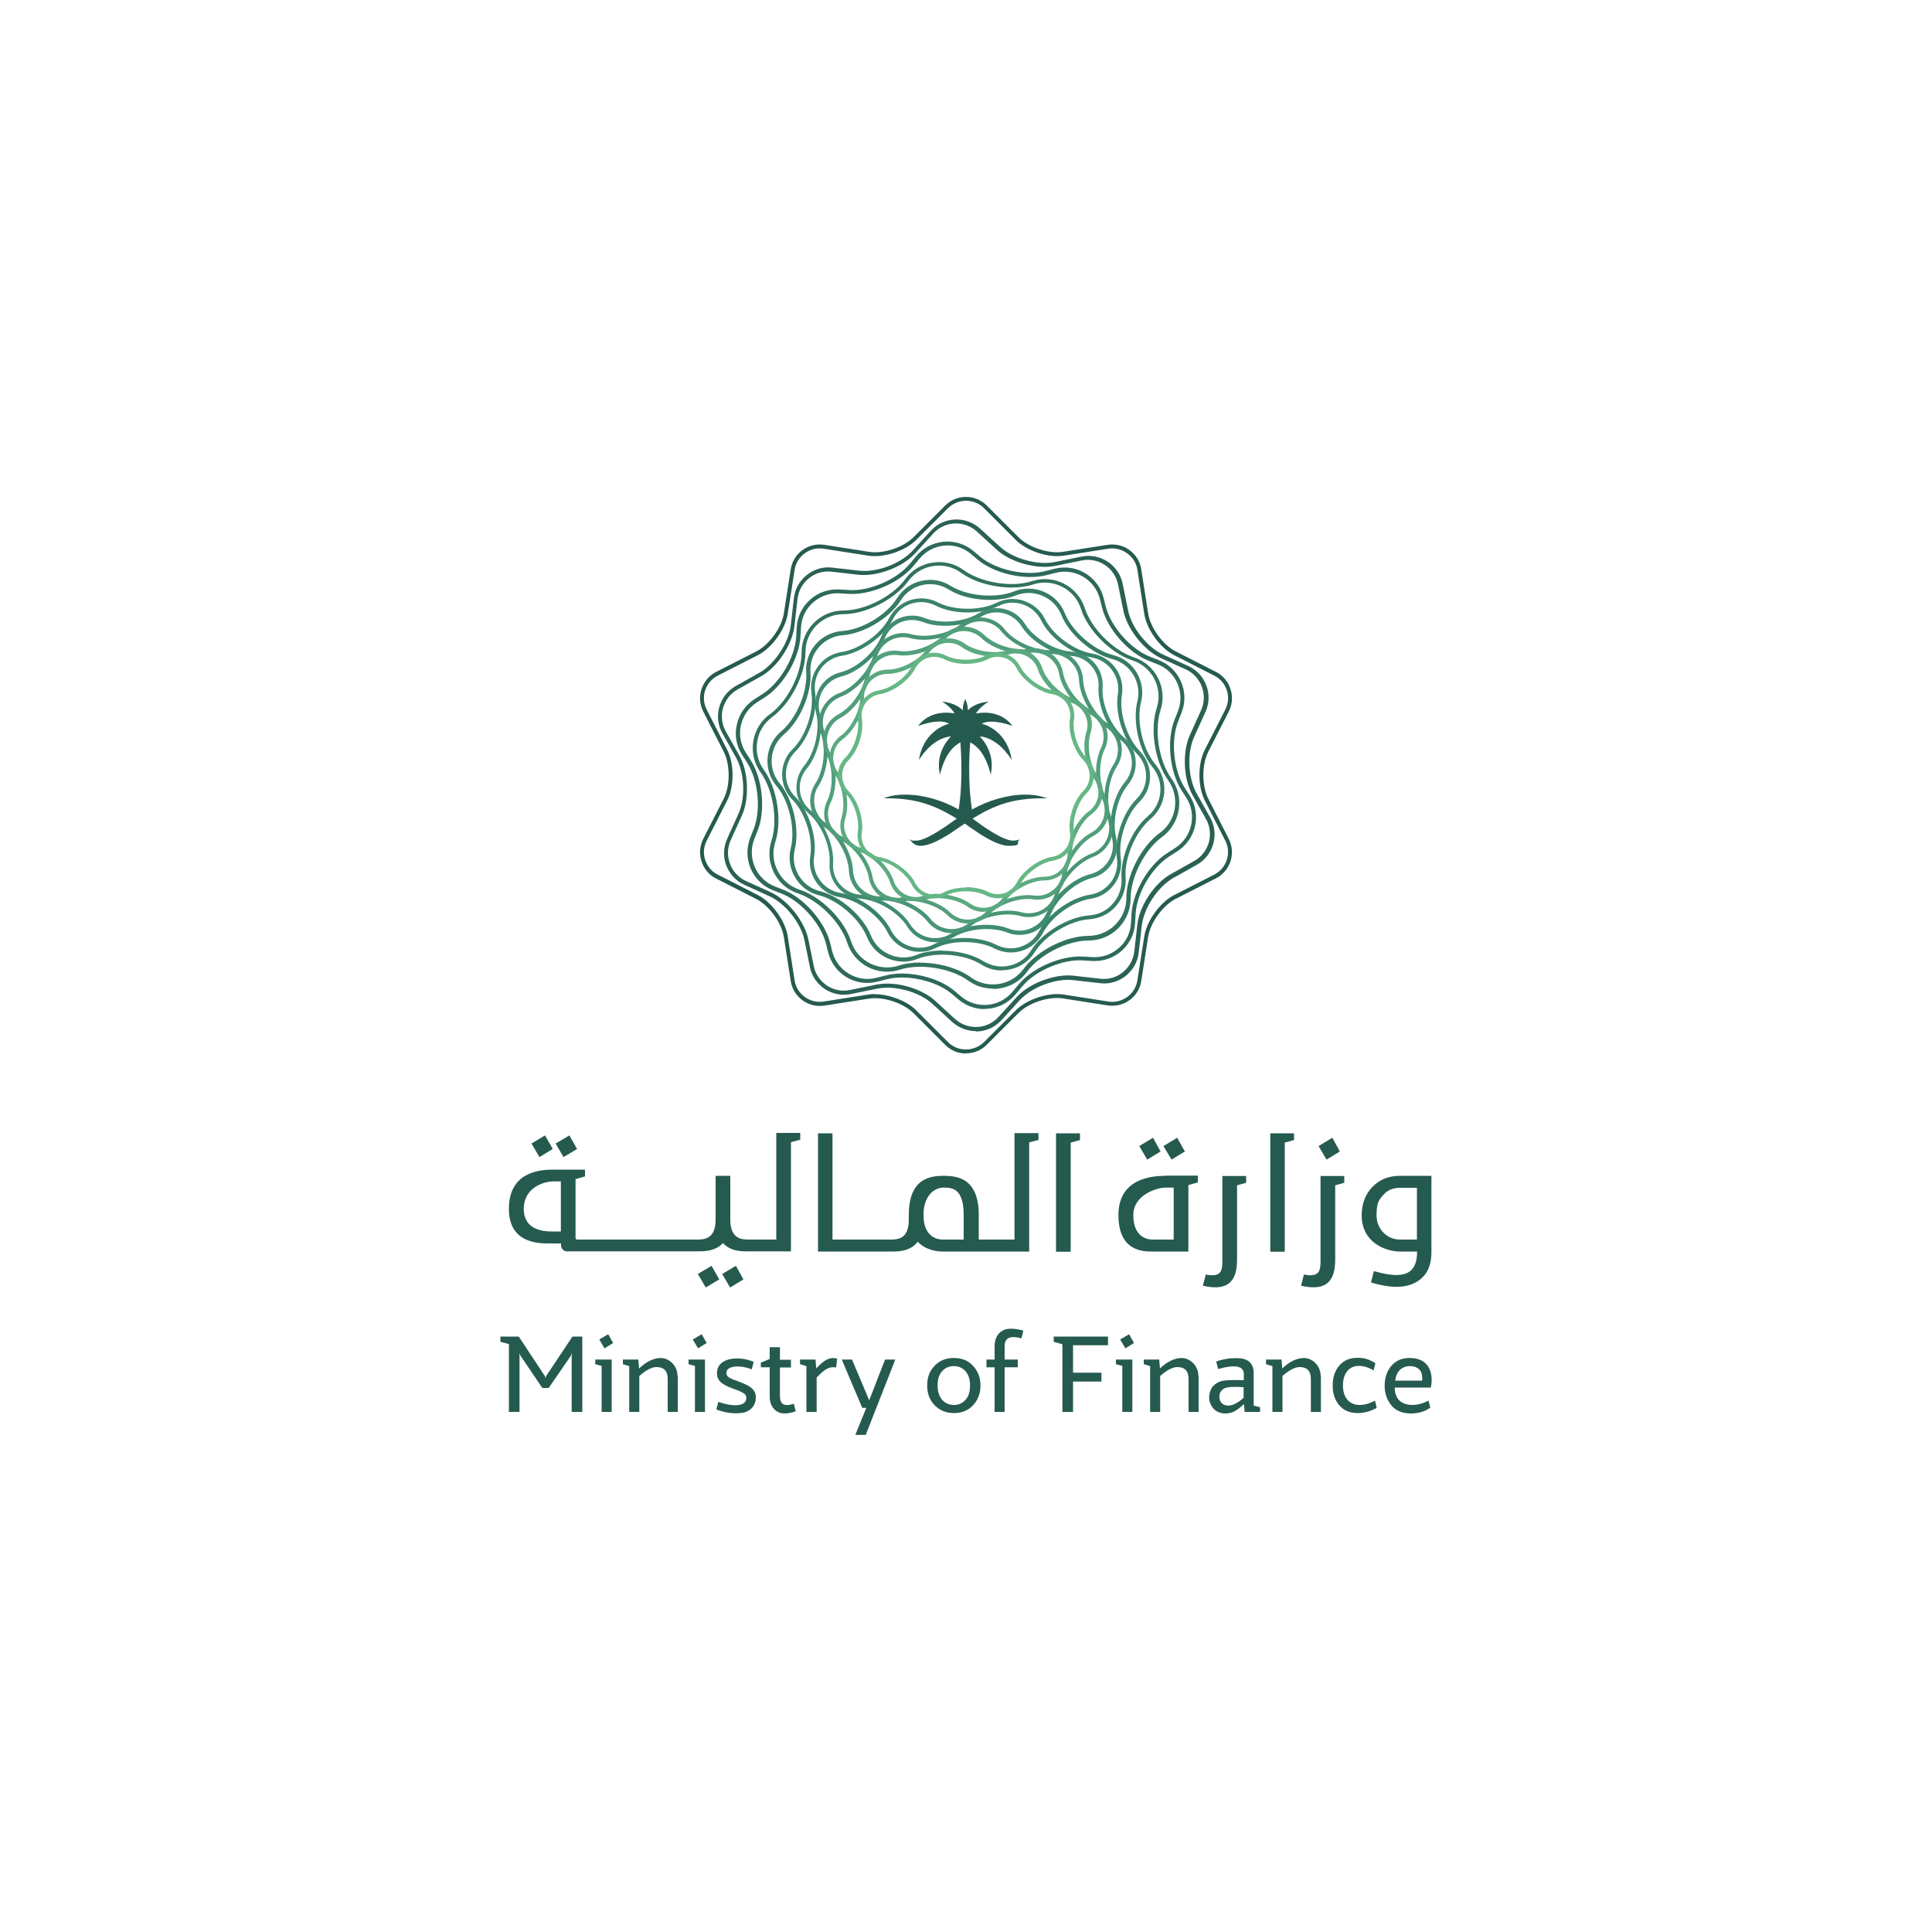 <?xml version="1.0" encoding="UTF-8"?>
<svg id="Layer_2" xmlns="http://www.w3.org/2000/svg" version="1.1" viewBox="0 0 1000 1000">
  <!-- Generator: Adobe Illustrator 29.2.1, SVG Export Plug-In . SVG Version: 2.1.0 Build 116)  -->
  <defs>
    <style>
      .st0 {
        fill: #255a4f;
      }

      .st1 {
        fill: #296154;
      }

      .st2 {
        fill: #66b786;
      }

      .st3 {
        fill: #31715f;
      }

      .st4 {
        fill: #529f7b;
      }

      .st5 {
        fill: #499575;
      }

      .st6 {
        fill: #3a836b;
      }

      .st7 {
        fill: #408c70;
      }

      .st8 {
        fill: #367b65;
      }

      .st9 {
        fill: #5ba980;
      }

      .st10 {
        fill: #2d695b;
      }
    </style>
  </defs>
  <polyline class="st0" points="259 691.8 268.5 691.8 282 712.2 282.4 713.3 282.7 712.2 296.3 691.8 301.4 691.8 301.4 730.8 295.9 730.8 295.9 700.2 295.5 701.7 284 718.4 280.7 718.4 269.4 701.7 268.9 700.4 268.9 730.8 263.4 730.8 263.4 695.7 259 694.5 259 691.8"/>
  <path class="st0" d="M316.6,703.7v27.1h-5.2v-23.8l-3.3-.9v-2.4h8.5M317.4,695.1l-4.5,2.8-2.7-4.6,4.6-2.7,2.6,4.6Z"/>
  <path class="st0" d="M350.8,712.4v18.4h-5.2v-17c0-4-1.7-6-5.3-6.2-2.7-.2-5.7,1.4-9.4,4.6v18.6h-5.2v-23.7l-3.3-1v-2.4h8l.4,4.6c3.8-3.6,7.6-5.4,11.3-5.4s8.6,3.4,8.6,9.5"/>
  <path class="st0" d="M364.9,703.7v27.1h-5.2v-23.8l-3.3-.9v-2.4h8.5M365.8,695.1l-4.5,2.8-2.7-4.6,4.6-2.7,2.6,4.6Z"/>
  <path class="st0" d="M383.9,731.3c-4.2.6-9-.1-13.1-1.8l1-3.9c6.4,2.3,14.4,3,14.5-2,0-1.1-.4-2-2-2.8-.8-.4-1.5-.8-2-1-.6-.2-1.6-.6-3-1.1-5.5-2-8.3-4-8.2-8.1.2-8.4,12.1-8.8,19-5.7l-1,3.9c-5.4-2.3-13.2-2.2-13.1,1.8,0,1.4.8,2.2,2.3,2.9,1.1.6,1.5.7,3.1,1.2.8.3,1.3.5,1.7.7,5.4,2,8.3,4,8.1,8.3-.2,4.4-3.3,7.1-7.4,7.7"/>
  <path class="st0" d="M411.8,730.5c-4.4,1.5-7.8,1.5-10-.2-2.2-1.6-3.4-4-3.4-7.3v-15.3h-4.6v-2.4l4.6-1.9v-6.1h5.3v6.5h5.7v4h-5.7v14.7c0,4.1,1.8,5.8,7.2,4.1l1,4"/>
  <path class="st0" d="M422.6,708.2c3.8-4.1,6.6-6,10.7-5l-.5,4.6c-3.7-.7-6.2,1.1-10.1,5.2v17.8h-5.3v-23.7l-3.3-1v-2.4h8l.4,4.5"/>
  <polyline class="st0" points="458.1 703.7 463.4 703.7 448.1 742.7 442.7 742.7 448.4 728.7 446.3 728.7 435.7 703.7 441 703.7 449.9 724.8 458.1 703.7"/>
  <path class="st0" d="M493.7,731.4c-4.1,0-7.3-1.4-9.9-4-2.6-2.7-3.9-6.1-3.9-10.3s1.3-7.6,3.9-10.2c2.5-2.7,5.8-4,9.9-4s7.4,1.3,9.9,4c2.5,2.7,3.9,6.1,3.9,10.2s-1.3,7.6-3.9,10.3c-2.5,2.7-5.9,4-9.9,4M493.7,727.2c2.5,0,4.5-.9,6.1-2.7,1.6-1.8,2.3-4.3,2.3-7.4s-.8-5.5-2.3-7.3c-1.6-1.8-3.6-2.7-6.1-2.7s-4.6.9-6.1,2.7c-1.6,1.8-2.3,4.2-2.3,7.3s.8,5.6,2.3,7.4c1.6,1.8,3.6,2.7,6.1,2.7Z"/>
  <path class="st0" d="M528.7,692.7c-6.6-1.7-8.7.2-8.7,4.2v6.8h6.8v4h-6.8v23.1h-5.2v-23.1h-4.2v-4h4.2v-6.7c0-3.5,1.1-6.2,3.5-7.9,2.3-1.7,6.1-1.8,11.4-.4l-1,4"/>
  <polyline class="st0" points="573.5 696.3 555.4 696.3 555.4 710.5 570.1 710.5 570.1 715.1 555.4 715.1 555.4 730.8 549.9 730.8 549.9 695.8 545.4 694.5 545.4 691.8 573.5 691.8 573.5 696.3"/>
  <path class="st0" d="M586.1,703.7v27.1h-5.2v-23.8l-3.3-.9v-2.4h8.5M587,695.1l-4.5,2.8-2.7-4.6,4.6-2.7,2.6,4.6Z"/>
  <path class="st0" d="M620.4,712.4v18.4h-5.2v-17c0-4-1.7-6-5.3-6.2-2.7-.2-5.7,1.4-9.4,4.6v18.6h-5.2v-23.7l-3.3-1v-2.4h8l.4,4.6c3.8-3.6,7.6-5.4,11.3-5.4s8.6,3.4,8.6,9.5"/>
  <path class="st0" d="M627.7,728.6c-1.4-1.8-2-3.8-1.8-6,.2-2.1.8-3.8,1.9-5,1.4-1.6,3.2-2.6,5.6-3,2.4-.3,5.9-.4,10.4-.2v-3.1c0-4.3-4.4-5.2-13.3-2.7l-1-3.9c4.4-1.5,8.6-2,12.7-1.6,4.1.4,6.7,3,6.7,7.4v17c0,0,3.3.9,3.3.9v2.4h-8l-.3-4.1c-3.5,3.3-6.3,5.1-10.1,4.9-2.7-.2-4.7-1.1-6.1-3M643.7,723.5v-5.5c-7-.4-10.1-.2-11.6,2-1.7,2-1.4,7,3,7.5,2.4.3,5.3-1.1,8.6-4Z"/>
  <path class="st0" d="M683.7,712.4v18.4h-5.2v-17c0-4-1.7-6-5.3-6.2-2.7-.2-5.7,1.4-9.4,4.6v18.6h-5.2v-23.7l-3.3-1v-2.4h8l.4,4.6c3.8-3.6,7.6-5.4,11.3-5.4s8.6,3.4,8.6,9.5"/>
  <path class="st0" d="M693.4,727.6c-2.4-2.7-3.6-6.1-3.6-10.5s1.2-7.7,3.5-10.4c2.3-2.6,5.4-3.9,9.3-3.9s6.3.9,9.3,2.8l-.9,3.7c-3-1.7-5.6-2.4-7.8-2.3-5,0-8.1,4-8.1,10.1s3.1,9.9,8.3,10.1c2.5.1,5.3-.7,8.3-2.2l.9,3.7c-3.1,1.7-6.3,2.7-9.8,2.7-4,0-7.1-1.2-9.5-3.9"/>
  <path class="st0" d="M720.2,727.4c-2.3-2.7-3.5-6.1-3.5-10.2s1.2-7.7,3.6-10.4c2.4-2.7,5.6-4,9.5-3.9,10,0,12.3,8,10.8,15.3h-18.7c0,5.8,3.3,8.9,9.1,9,2.8,0,5.6-.8,8.4-2.2l.9,3.6c-2.7,2-6.1,3-10,3-4.4,0-7.8-1.4-10.1-4.1M736.1,714.6c.4-4.3-1.3-7.4-6.3-7.5-4.3,0-7.2,2.9-7.6,7.5h14Z"/>
  <polyline class="st0" points="669.8 586.6 669.8 590.1 665 591.4 665 647.9 657.5 647.9 657.5 586.6 669.8 586.6"/>
  <polyline class="st0" points="693.5 596 686.6 600.2 682.5 593.2 689.6 588.9 693.5 596"/>
  <path class="st0" d="M683.5,608.6v43.7c0,5.2-.3,9-8.6,7.4l-1.5,5.8c15.2,3.5,17.6-4.9,17.7-13.3v-38.7l4.7-1.3v-3.5h-12.3"/>
  <path class="st0" d="M632.7,608.6v43.7c0,5.2-.3,9-8.6,7.4l-1.5,5.8c15.2,3.5,17.6-4.9,17.7-13.3v-38.7l4.7-1.3v-3.5h-12.3"/>
  <polyline class="st0" points="613.3 596 606.4 600.2 602.2 593.2 609.3 588.9 613.3 596"/>
  <polyline class="st0" points="600.7 596 593.8 600.2 589.7 593.2 596.8 588.9 600.7 596"/>
  <path class="st0" d="M603.3,608.6c-7.1,0-24.4,1.3-24.4,20.3s13,18.9,17.7,18.9h18.5v-34.4l4.9-1.4v-3.5h-16.6M596.6,641.6c-4,0-10-2.3-10-12.7s12.1-14.2,16.7-14.2h4.2v26.9h-10.9Z"/>
  <path class="st0" d="M741,608.6h-16.3c-5.9,0-10.6,1.9-14.3,5.7-3.7,3.8-5.6,8.8-5.6,14.8,0,13.8,12.1,18.7,19.9,18.7h8.8c0,13-8.5,14.1-22.4,10.1l-1.5,5.9c9.9,3,17.6,3,23.1,0,5.5-3.1,8.2-7.9,8.2-15.9v-39.3M733.4,641.6h-8.7c-7.1,0-12.2-5.8-12.2-12.4s1.1-8,3.4-10.6c2.2-2.6,5.1-3.8,8.8-3.8h8.7v26.9Z"/>
  <polyline class="st0" points="373.8 659.4 377.9 666.4 384.8 662.2 380.9 655.2 373.8 659.4"/>
  <polyline class="st0" points="361.2 659.4 365.3 666.4 372.3 662.2 368.3 655.2 361.2 659.4"/>
  <polyline class="st0" points="298.7 594.7 294.7 587.7 287.6 591.9 291.7 598.9 298.7 594.7"/>
  <polyline class="st0" points="286.1 594.7 282.1 587.7 275.1 591.9 279.2 598.9 286.1 594.7"/>
  <polyline class="st0" points="546.6 586.6 546.6 647.9 554.2 647.9 554.2 591.4 559 590.1 559 586.6 546.6 586.6"/>
  <path class="st0" d="M525.1,586.6v55h-18.5v-12.7c0-19-11-20.3-18.1-20.3s-18.1,1.3-18.1,20.3v2.3c0,10.4-5.9,10.4-10,10.4h-29.5v-55h-7.5v61.2h37.1c3.2,0,10.4.4,14.5-5.1,4.2,4.5,10.2,5.1,13.1,5.1h44.6v-56.5l4.8-1.3v-3.5h-12.3M498.9,641.6h-10.9c-4,0-10-2.3-10-12.7s5.9-14.2,10.4-14.2,10.4.4,10.4,14.2v12.7Z"/>
  <path class="st0" d="M401.8,586.6v55h-13.7c-3.9,0-9.6,0-10.1-9.3v-23.7h-7.6v22.6c0,10.4-6.1,10.4-10.1,10.4h-61.6c-.4,0-.8-.3-.8-.8v-30.5l4.9-1.4v-3.5h-16.6c-7.1,0-22.8,1.3-22.8,20.3s17.4,17.9,22.1,17.9h4.9v1c0,1.7,1.4,3.1,3.1,3.1h66.8c3.1,0,9.7.3,13.9-4.3,4.2,4.7,10.8,4.3,13.9,4.3h21.3v-56.5l4.8-1.3v-3.5h-12.3M290.4,637.4h-4.9c-4,0-14.4-.6-14.4-11.7s10.6-14.2,15.1-14.2h4.1v25.8Z"/>
  <path class="st0" d="M500,545.3c-4.1,0-7.9-1.6-10.7-4.4l-16.5-16.5c-5.3-5.3-15.7-8.7-23.1-7.5l-23,3.6c-8.3,1.3-16.1-4.4-17.4-12.6l-3.6-23c-1.2-7.4-7.6-16.2-14.3-19.6l-20.8-10.6c-3.6-1.8-6.3-5-7.5-8.9-1.3-3.9-.9-8,.9-11.6l10.6-20.8c3.4-6.7,3.4-17.6,0-24.3l-10.6-20.8c-1.8-3.6-2.2-7.7-.9-11.6,1.3-3.9,3.9-7,7.5-8.9l20.8-10.6c6.7-3.4,13.1-12.2,14.3-19.6l3.6-23c1.3-8.3,9.1-13.9,17.4-12.6l23,3.6c7.4,1.2,17.8-2.2,23.1-7.5l16.5-16.5c2.9-2.9,6.7-4.4,10.7-4.4s7.9,1.6,10.7,4.4l16.5,16.5c5.3,5.3,15.7,8.7,23.1,7.5l23-3.6c4-.6,8,.3,11.3,2.7,3.3,2.4,5.5,5.9,6.1,9.9l3.6,23c1.2,7.4,7.6,16.2,14.3,19.6l20.8,10.6c3.6,1.8,6.3,5,7.5,8.9,1.3,3.9.9,8-.9,11.6l-10.6,20.8c-3.4,6.7-3.4,17.6,0,24.3l10.6,20.8c3.8,7.5.8,16.6-6.6,20.4l-20.8,10.6c-6.7,3.4-13.1,12.2-14.3,19.6l-3.6,23c-1.3,8.3-9.1,13.9-17.4,12.6l-23-3.6c-7.4-1.2-17.8,2.2-23.1,7.5l-16.5,16.5c-2.9,2.9-6.7,4.4-10.7,4.4M452.7,514.6c7.5,0,16.6,3.4,21.5,8.3l16.5,16.5c2.5,2.5,5.8,3.8,9.3,3.8s6.8-1.4,9.3-3.8l16.5-16.5c5.7-5.7,16.9-9.4,24.9-8.1l23,3.6c7.1,1.1,13.9-3.8,15-10.9l3.6-23c1.3-8,8.2-17.5,15.4-21.2l20.8-10.6c6.4-3.3,9-11.2,5.7-17.6l-10.6-20.8c-3.7-7.2-3.7-19,0-26.2l10.6-20.8c1.6-3.1,1.9-6.7.8-10-1.1-3.3-3.4-6.1-6.5-7.6l-20.8-10.6c-7.2-3.7-14.1-13.2-15.4-21.2l-3.6-23c-.5-3.4-2.4-6.5-5.3-8.5-2.8-2.1-6.3-2.9-9.7-2.4l-23,3.6c-8,1.3-19.2-2.4-24.9-8.1l-16.5-16.5c-2.5-2.5-5.8-3.8-9.3-3.8s-6.8,1.4-9.3,3.8l-16.5,16.5c-5.7,5.7-16.9,9.4-24.9,8.1l-23-3.6c-7.1-1.1-13.9,3.8-15,10.9l-3.6,23c-1.3,8-8.2,17.5-15.4,21.2l-20.8,10.6c-3.1,1.6-5.4,4.3-6.5,7.6-1.1,3.3-.8,6.9.8,10l10.6,20.8c3.7,7.2,3.7,19,0,26.2l-10.6,20.8c-1.6,3.1-1.9,6.7-.8,10,1.1,3.3,3.4,6.1,6.5,7.6l20.8,10.6c7.2,3.7,14.1,13.2,15.4,21.2l3.6,23c1.1,7.1,7.9,12,15,10.9l23-3.6c1.1-.2,2.2-.3,3.4-.3Z"/>
  <path class="st1" d="M505.1,533.7c-4.3,0-8.7-1.6-12.2-4.7l-10.4-9.5c-6.7-6.1-19.4-9.6-28.3-7.8l-13.8,2.8c-4.7,1-9.5,0-13.5-2.6-4-2.7-6.8-6.7-7.7-11.4l-2.8-13.8c-1.8-8.9-10-19.2-18.3-22.9l-12.8-5.8c-4.4-2-7.7-5.6-9.4-10.1-1.7-4.5-1.5-9.4.5-13.8l5.8-12.8c3.8-8.3,3.2-21.4-1.3-29.3l-6.9-12.3c-2.4-4.2-3-9-1.7-13.7,1.3-4.7,4.3-8.5,8.5-10.9l12.3-6.9c7.9-4.5,15.1-15.4,16.2-24.5l1.6-14c.5-4.8,2.9-9,6.7-12.1,3.8-3,8.5-4.4,13.2-3.8l14,1.6c9,1,21.3-3.6,27.5-10.3l9.5-10.4c6.7-7.3,18.1-7.8,25.5-1.1l10.4,9.5c6.7,6.1,19.4,9.6,28.3,7.8l13.8-2.8c9.7-2,19.3,4.3,21.3,14.1l2.8,13.8c1.8,8.9,10,19.2,18.3,22.9l12.8,5.8c9,4.1,13.1,14.8,8.9,23.9l-5.8,12.8c-3.8,8.3-3.2,21.4,1.3,29.3l6.9,12.3c2.4,4.2,3,9,1.7,13.7-1.3,4.7-4.3,8.5-8.5,10.9l-12.3,6.9c-7.9,4.5-15.1,15.4-16.2,24.5l-1.6,14c-.5,4.8-2.9,9-6.7,12.1-3.8,3-8.5,4.4-13.3,3.8l-14-1.6c-9-1-21.3,3.6-27.5,10.3l-9.5,10.4c-3.6,3.9-8.4,5.9-13.3,5.9M459.2,509.1c8.7,0,18.8,3.5,24.7,8.8l10.4,9.5c6.5,5.9,16.6,5.5,22.5-1l9.5-10.4c6.5-7.1,19.6-12,29.2-11l14,1.6c4.2.5,8.4-.7,11.7-3.4,3.3-2.7,5.4-6.4,5.9-10.7l1.6-14c1.1-9.6,8.8-21.3,17.2-26l12.3-6.9c3.7-2.1,6.3-5.5,7.5-9.6,1.1-4.1.6-8.4-1.5-12.1l-6.9-12.3c-4.8-8.4-5.4-22.4-1.4-31.2l5.8-12.8c3.6-8,0-17.5-7.9-21.1l-12.8-5.8c-8.8-4-17.5-15-19.5-24.4l-2.8-13.8c-1.8-8.6-10.2-14.2-18.8-12.4l-13.8,2.8c-9.5,1.9-23-1.8-30.1-8.3l-10.4-9.5c-6.5-5.9-16.6-5.5-22.5,1l-9.5,10.4c-6.5,7.1-19.6,12-29.2,11l-14-1.6c-4.2-.5-8.4.7-11.7,3.4-3.3,2.7-5.4,6.4-5.9,10.7l-1.6,14c-1.1,9.6-8.8,21.3-17.2,26l-12.3,6.9c-3.7,2.1-6.3,5.5-7.5,9.6-1.1,4.1-.6,8.4,1.5,12.1l6.9,12.3c4.8,8.4,5.4,22.4,1.4,31.2l-5.8,12.8c-3.6,8,0,17.5,7.9,21.1l12.8,5.8c8.8,4,17.5,15,19.5,24.4l2.8,13.8c.8,4.2,3.3,7.7,6.8,10.1,3.6,2.4,7.8,3.2,12,2.3l13.8-2.8c1.7-.3,3.5-.5,5.4-.5Z"/>
  <path class="st10" d="M509.6,522.3c-4.7,0-9.4-1.6-13.3-4.8l-3.8-3.2c-8.2-6.8-23.3-10.1-33.6-7.4l-4.8,1.2c-11.1,2.9-22.5-3.8-25.4-15l-1.2-4.8c-2.7-10.3-12.9-21.8-22.8-25.7l-4.6-1.8c-5.2-2-9.2-6-11.5-11.1-2.2-5.1-2.3-10.8-.3-16l1.8-4.6c3.9-9.9,2.4-25.2-3.3-34.2l-2.7-4.2c-3-4.7-4-10.3-2.7-15.7,1.2-5.5,4.5-10.1,9.1-13.1l4.2-2.7c9-5.7,16.8-19,17.4-29.6l.3-5c.3-5.5,2.8-10.6,7-14.3,4.2-3.7,9.5-5.5,15.1-5.2l5,.3c10.6.7,24.8-5.5,31.5-13.7l3.2-3.8c3.5-4.3,8.5-6.9,14.1-7.5,5.6-.5,11,1.1,15.3,4.6l3.8,3.2c8.2,6.8,23.3,10.1,33.6,7.4l4.8-1.2c11.1-2.9,22.5,3.8,25.4,15l1.2,4.8c2.7,10.3,12.9,21.8,22.8,25.7l4.6,1.8c10.7,4.2,16,16.4,11.8,27.1l-1.8,4.6c-3.9,9.9-2.4,25.2,3.3,34.2l2.7,4.2c6.2,9.7,3.3,22.6-6.4,28.8l-4.2,2.7c-9,5.7-16.8,19-17.4,29.6l-.3,5c-.3,5.5-2.8,10.6-7,14.3-4.2,3.7-9.6,5.5-15.1,5.2l-5-.3c-10.6-.7-24.8,5.5-31.5,13.7l-3.2,3.8c-4.1,5-10.1,7.6-16.1,7.6M466.7,503.9c9.6,0,20.5,3.3,27.1,8.8l3.8,3.2c8,6.6,19.8,5.4,26.4-2.5l3.2-3.8c7.1-8.7,22-15.1,33.3-14.5l5,.3c5,.3,9.8-1.4,13.6-4.7,3.8-3.3,6-7.9,6.3-12.9l.3-5c.7-11.2,8.9-25.2,18.4-31.2l4.2-2.7c8.7-5.6,11.3-17.2,5.8-25.9l-2.7-4.2c-6-9.5-7.6-25.7-3.5-36.1l1.8-4.6c3.8-9.6-1-20.6-10.6-24.3l-4.6-1.8c-10.4-4.1-21.2-16.3-24-27.2l-1.2-4.8c-2.6-10-12.8-16.1-22.9-13.5l-4.8,1.2c-10.9,2.8-26.7-.7-35.4-7.9l-3.8-3.2c-3.9-3.2-8.7-4.7-13.7-4.2-5,.5-9.5,2.9-12.7,6.7l-3.2,3.8c-7.1,8.7-22,15.1-33.3,14.5l-5-.3c-5-.3-9.8,1.4-13.6,4.7-3.8,3.3-6,7.9-6.3,12.9l-.3,5c-.7,11.2-8.9,25.2-18.4,31.2l-4.2,2.7c-4.2,2.7-7.1,6.9-8.2,11.8-1.1,4.9-.2,9.9,2.5,14.1l2.7,4.2c6,9.5,7.6,25.7,3.5,36.1l-1.8,4.6c-1.8,4.6-1.7,9.7.3,14.4,2,4.6,5.7,8.2,10.3,10l4.6,1.8c10.4,4.1,21.2,16.3,24,27.2l1.2,4.8c2.6,10,12.9,16.1,22.9,13.5l4.8-1.2c2.5-.7,5.3-1,8.3-1Z"/>
  <path class="st3" d="M513.9,511.7c-4.6,0-9-1.4-12.7-4.1-9-6.5-24.8-9.1-35.4-5.7-11.4,3.7-23.6-2.6-27.3-14-3.4-10.6-14.8-21.9-25.3-25.4-5.5-1.8-10-5.6-12.6-10.8-2.6-5.2-3.1-11.1-1.3-16.5,3.4-10.5.9-26.4-5.6-35.4-3.4-4.7-4.7-10.4-3.8-16.1.9-5.7,4-10.8,8.7-14.1,9-6.5,16.3-20.8,16.3-31.9,0-11.9,9.7-21.7,21.7-21.7h0c11.1,0,25.4-7.3,31.9-16.2,3.4-4.7,8.4-7.7,14.2-8.6,5.7-.9,11.5.5,16.1,3.9,9,6.5,24.8,9.1,35.4,5.7,11.4-3.7,23.6,2.6,27.3,14,3.4,10.6,14.8,21.9,25.3,25.4,11.4,3.7,17.6,16,13.9,27.3-3.4,10.5-.9,26.4,5.6,35.4,7,9.7,4.8,23.3-4.8,30.3-9,6.5-16.3,20.8-16.3,31.9,0,11.9-9.7,21.7-21.7,21.7h0c-11.1,0-25.4,7.3-31.9,16.2-3.4,4.7-8.4,7.7-14.2,8.6-1.1.2-2.3.3-3.4.3M476.4,498.3c9.3,0,19.4,2.7,26,7.5,4.2,3.1,9.4,4.3,14.6,3.5,5.2-.8,9.7-3.6,12.8-7.8,6.9-9.4,21.9-17.1,33.6-17.1,0,0,0,0,0,0,10.8,0,19.6-8.8,19.6-19.6,0-11.7,7.7-26.7,17.2-33.6,8.8-6.3,10.7-18.6,4.4-27.4-6.8-9.5-9.5-26.2-5.9-37.3,3.4-10.3-2.3-21.4-12.6-24.7-11.1-3.6-23.1-15.6-26.6-26.7-3.3-10.3-14.4-15.9-24.7-12.6-11.1,3.6-27.8.9-37.3-6-4.2-3.1-9.4-4.3-14.6-3.5-5.2.8-9.7,3.6-12.8,7.8-6.9,9.4-21.9,17.1-33.6,17.1h0c-10.8,0-19.6,8.8-19.6,19.6,0,11.7-7.7,26.7-17.2,33.6-4.2,3.1-7,7.6-7.8,12.8-.8,5.2.4,10.4,3.5,14.6,6.9,9.5,9.5,26.2,5.9,37.3-1.6,5-1.2,10.3,1.2,14.9,2.4,4.7,6.4,8.2,11.4,9.8,11.1,3.6,23.1,15.6,26.6,26.7,3.3,10.3,14.4,15.9,24.7,12.6,3.4-1.1,7.2-1.6,11.2-1.6Z"/>
  <path class="st8" d="M518.5,502.3c-3.7,0-7.4-1-10.6-3.1-8.7-5.4-23.4-6.7-32.9-2.9-5,2-10.4,1.9-15.4-.2-5-2.1-8.8-6-10.8-11-3.8-9.5-15-19.2-24.9-21.7-5.2-1.3-9.6-4.6-12.3-9.2-2.8-4.6-3.6-10-2.3-15.2,2.5-9.9-.8-24.4-7.4-32.2-7.1-8.5-6-21.2,2.5-28.3,7.8-6.6,13.6-20.2,12.9-30.4-.8-11.1,7.6-20.7,18.7-21.5,10.2-.7,22.9-8.3,28.3-17,5.9-9.4,18.3-12.3,27.7-6.4,8.7,5.4,23.4,6.7,32.9,2.9,5-2,10.4-1.9,15.4.2,5,2.1,8.8,6,10.8,11,3.8,9.5,15,19.2,24.9,21.7,10.8,2.7,17.3,13.6,14.6,24.4-2.5,9.9.8,24.4,7.4,32.2h0c7.1,8.5,6,21.2-2.5,28.3-7.8,6.6-13.6,20.2-12.9,30.4.4,5.3-1.4,10.5-4.9,14.6-3.5,4.1-8.4,6.5-13.8,6.9-10.2.7-22.9,8.3-28.3,17-2.8,4.5-7.3,7.7-12.5,8.9-1.5.3-3.1.5-4.6.5M487.7,492.1c7.7,0,15.7,1.9,21.3,5.4,4.1,2.5,8.9,3.4,13.6,2.3,4.7-1.1,8.7-3.9,11.2-8,5.7-9.2,19.2-17.2,30-18,4.8-.3,9.2-2.5,12.3-6.2,3.2-3.6,4.7-8.3,4.4-13.1-.7-10.8,5.4-25.2,13.7-32.1,7.6-6.4,8.6-17.8,2.3-25.4-6.9-8.3-10.4-23.6-7.8-34,2.4-9.6-3.5-19.5-13.1-21.9-10.5-2.6-22.3-12.9-26.3-22.9-1.8-4.4-5.2-7.9-9.7-9.8-4.4-1.9-9.3-2-13.8-.2-10,4-25.6,2.7-34.8-3.1-8.4-5.3-19.6-2.7-24.8,5.7-5.7,9.2-19.2,17.2-30,18-9.9.7-17.4,9.3-16.7,19.2.7,10.8-5.4,25.2-13.7,32.1-7.6,6.4-8.6,17.8-2.2,25.4,6.9,8.3,10.4,23.6,7.8,34-1.2,4.7-.4,9.5,2,13.6,2.5,4.1,6.4,7.1,11.1,8.2,10.5,2.6,22.3,12.9,26.3,23,1.8,4.4,5.2,7.9,9.7,9.8,4.4,1.9,9.3,2,13.8.2,3.9-1.6,8.6-2.3,13.5-2.3Z"/>
  <path class="st6" d="M523.2,493c-2.9,0-5.8-.7-8.5-2.1-8.4-4.3-22-4.4-30.4-.2-4.4,2.2-9.5,2.6-14.2,1-4.7-1.6-8.6-4.9-10.8-9.3-4.2-8.4-15.2-16.5-24.5-18-4.9-.8-9.2-3.5-12.1-7.5-2.9-4.1-4.1-9-3.3-13.9,1.5-9.3-2.6-22.3-9.2-29-7.2-7.3-7.2-19.2.2-26.4,6.7-6.6,11-19.6,9.6-28.9-1.5-10.2,5.5-19.7,15.6-21.2,9.3-1.4,20.4-9.4,24.7-17.7,2.3-4.4,6.2-7.7,10.9-9.2,4.8-1.5,9.8-1.1,14.2,1.2,8.4,4.3,22,4.4,30.4.2,4.4-2.2,9.5-2.6,14.2-1,4.7,1.6,8.6,4.9,10.8,9.3,4.2,8.4,15.2,16.5,24.5,18,4.9.8,9.2,3.5,12.1,7.5,2.9,4.1,4.1,9,3.3,13.9-1.5,9.3,2.6,22.3,9.2,29,7.2,7.3,7.2,19.2-.2,26.4-6.7,6.6-11,19.6-9.6,28.9,1.5,10.2-5.5,19.7-15.6,21.2-9.3,1.4-20.4,9.4-24.7,17.7-3.3,6.4-9.8,10.1-16.6,10.1M499.2,485.5c6,0,11.9,1.2,16.4,3.5,8.1,4.2,18.1,1,22.3-7.1,4.6-8.9,16.4-17.3,26.3-18.8,9-1.4,15.3-9.8,13.9-18.9-1.5-9.9,3.1-23.7,10.2-30.7,6.5-6.4,6.6-16.9.1-23.4-7-7.1-11.4-20.9-9.8-30.8.7-4.3-.3-8.7-2.9-12.3-2.6-3.6-6.4-6-10.8-6.7-9.9-1.6-21.6-10.2-26-19.2-2-3.9-5.4-6.9-9.6-8.3-4.2-1.4-8.7-1.1-12.6.9-8.9,4.5-23.4,4.4-32.3-.2-3.9-2-8.4-2.4-12.6-1.1-4.2,1.3-7.7,4.2-9.7,8.2-4.6,8.9-16.4,17.3-26.3,18.8-9,1.4-15.3,9.8-13.9,18.9,1.5,9.9-3.1,23.7-10.2,30.7-6.5,6.4-6.6,16.9-.1,23.4,7,7.1,11.4,20.9,9.8,30.8-.7,4.3.3,8.7,2.9,12.3,2.6,3.6,6.4,6,10.8,6.7,9.9,1.6,21.6,10.2,26,19.2,2,3.9,5.4,6.9,9.6,8.3,4.2,1.4,8.7,1.1,12.6-.9,4.4-2.2,10.1-3.3,15.9-3.3Z"/>
  <path class="st7" d="M484.3,487.7c-1.3,0-2.6-.1-3.9-.4-4.5-1-8.4-3.8-10.8-7.7-4.6-7.4-15.4-13.8-24.1-14.4-9.5-.6-16.8-8.9-16.1-18.5.6-8.7-4.4-20.3-11-25.8-3.5-3-5.7-7.1-6.1-11.8-.4-4.6,1-9.1,3.9-12.7,5.6-6.7,8.4-19,6.2-27.4-2.3-9.3,3.3-18.7,12.6-21,8.4-2.1,17.9-10.4,21.1-18.5,3.6-8.9,13.7-13.2,22.5-9.6,8.1,3.2,20.6,2.1,28-2.5,3.9-2.5,8.5-3.2,13.1-2.2,4.5,1,8.4,3.8,10.8,7.7,4.6,7.4,15.4,13.8,24.1,14.4,9.5.6,16.8,8.9,16.1,18.5-.6,8.7,4.4,20.3,11,25.8,3.5,3,5.7,7.1,6.1,11.8.4,4.6-1,9.1-3.9,12.7-5.6,6.7-8.4,19-6.2,27.4,2.3,9.3-3.3,18.7-12.6,21-8.4,2.1-17.9,10.4-21.1,18.5-1.7,4.3-5,7.6-9.3,9.5-4.3,1.8-9,1.9-13.3.2-8.1-3.2-20.6-2.1-28,2.5-2.8,1.7-5.9,2.6-9.2,2.6M472.1,320.9c-6,0-11.8,3.6-14.2,9.6-3.5,8.6-13.6,17.5-22.6,19.7-8.2,2.1-13.1,10.4-11.1,18.5,2.3,9-.7,22.1-6.7,29.2-2.6,3.1-3.8,7.1-3.5,11.1s2.3,7.7,5.4,10.3c7.1,5.9,12.4,18.3,11.8,27.6-.6,8.4,5.8,15.7,14.2,16.2,9.3.6,20.8,7.5,25.7,15.4,2.2,3.4,5.5,5.8,9.5,6.7,4,.9,8.1.2,11.5-1.9,7.9-4.9,21.2-6.1,29.9-2.7,3.8,1.5,7.9,1.5,11.7-.2,3.8-1.6,6.7-4.6,8.2-8.3,3.5-8.6,13.6-17.5,22.6-19.7,8.2-2.1,13.1-10.4,11.1-18.5-2.3-9,.7-22.1,6.7-29.2,2.6-3.1,3.8-7.1,3.5-11.1-.4-4.1-2.3-7.7-5.4-10.3-7.1-5.9-12.4-18.3-11.8-27.6.6-8.4-5.8-15.7-14.2-16.2-9.3-.6-20.8-7.5-25.7-15.4-4.5-7.1-13.9-9.3-21-4.8-7.9,4.9-21.2,6.1-29.9,2.7-1.9-.7-3.8-1.1-5.7-1.1Z"/>
  <path class="st5" d="M492.7,483c-.6,0-1.2,0-1.9-.1-4.3-.5-8.2-2.6-10.8-6-5-6.3-15.7-11.1-23.7-10.8-9,.4-16.5-6.5-16.9-15.4-.4-8-6.1-18.2-12.8-22.6-3.6-2.4-6.1-6-6.9-10.3-.9-4.2,0-8.6,2.3-12.2,4.4-6.7,5.7-18.3,2.9-25.9-1.5-4-1.4-8.4.4-12.4,1.8-3.9,5-7,9-8.5,7.5-2.8,15.4-11.5,17.6-19.2,1.1-4.2,3.9-7.6,7.6-9.8,3.8-2.1,8.1-2.7,12.3-1.5,7.8,2.1,19.2-.2,25.5-5.2,3.4-2.7,7.6-3.9,11.9-3.4,4.3.5,8.2,2.6,10.8,6,5,6.3,15.7,11.1,23.7,10.8,9-.4,16.5,6.5,16.9,15.4.4,8,6.1,18.2,12.8,22.6,7.4,4.9,9.5,15,4.6,22.4-4.4,6.7-5.7,18.3-2.9,25.9,3.1,8.4-1.1,17.7-9.5,20.8-7.5,2.8-15.4,11.5-17.6,19.2-1.1,4.2-3.9,7.6-7.6,9.8-3.8,2.1-8.1,2.7-12.3,1.5-7.8-2.1-19.2.2-25.5,5.2-2.9,2.3-6.4,3.5-10,3.5M457.1,464c8.5,0,19.3,5.1,24.5,11.6,2.3,2.9,5.7,4.8,9.4,5.2,3.8.4,7.4-.6,10.4-3,6.8-5.4,19-7.9,27.4-5.6,3.6,1,7.4.5,10.7-1.3,3.3-1.9,5.6-4.9,6.6-8.5,2.3-8.3,10.8-17.6,18.9-20.6,7.3-2.7,11-10.9,8.2-18.2-3-8.1-1.6-20.5,3.1-27.8,4.3-6.5,2.5-15.3-4-19.5-7.2-4.8-13.4-15.7-13.8-24.3-.3-7.8-7-13.8-14.7-13.5-8.6.4-20-4.8-25.4-11.6-2.3-2.9-5.7-4.8-9.4-5.2-3.8-.4-7.4.6-10.4,3-6.8,5.4-19,7.9-27.4,5.6-3.6-1-7.4-.5-10.7,1.3-3.3,1.9-5.6,4.9-6.6,8.5-2.3,8.3-10.8,17.6-18.8,20.6-3.5,1.3-6.3,3.9-7.9,7.4-1.6,3.4-1.7,7.3-.4,10.8,3,8.1,1.6,20.5-3.1,27.8-2.1,3.1-2.8,6.9-2,10.6.8,3.7,2.9,6.9,6,8.9,7.2,4.8,13.4,15.7,13.8,24.3.3,7.8,6.9,13.8,14.7,13.5.3,0,.6,0,.9,0Z"/>
  <path class="st4" d="M501,478c-3.8,0-7.6-1.4-10.6-4.3-5.4-5.2-15.8-8.4-23.2-7.1-4,.7-8-.2-11.3-2.5-3.3-2.3-5.5-5.8-6.2-9.8-1.3-7.4-7.8-16.1-14.6-19.4-7.5-3.7-10.6-12.8-7-20.3,3.3-6.7,3.1-17.6-.4-24.3-1.9-3.6-2.3-7.7-1.1-11.6,1.2-3.9,3.8-7.1,7.4-9,6.6-3.5,12.9-12.4,13.9-19.9.6-4,2.7-7.6,5.9-10,3.3-2.4,7.2-3.5,11.2-2.9,7.4,1.1,17.7-2.5,23-7.9,5.8-6,15.5-6.2,21.5-.3,5.4,5.2,15.8,8.4,23.2,7.1,4-.7,8,.2,11.3,2.5,3.3,2.3,5.5,5.8,6.2,9.8,1.3,7.4,7.8,16.1,14.6,19.4,7.5,3.7,10.6,12.8,7,20.3-3.3,6.7-3.1,17.6.4,24.3,1.9,3.6,2.3,7.7,1.1,11.6-1.2,3.9-3.8,7.1-7.4,9-6.6,3.5-12.9,12.4-13.9,19.9-.6,4-2.7,7.6-5.9,10-3.3,2.4-7.2,3.5-11.2,2.9-7.4-1.1-17.7,2.5-23,7.9-3,3.1-6.9,4.6-10.9,4.6M470.6,464.3c7.4,0,16.3,3.2,21.2,8,5.2,5,13.5,4.9,18.5-.3,5.6-5.8,16.7-9.6,24.7-8.5,3.4.5,6.9-.4,9.7-2.5,2.8-2.1,4.6-5.2,5.1-8.6,1.1-8,7.9-17.6,15-21.4,3.1-1.6,5.3-4.4,6.4-7.7,1-3.4.7-6.9-.9-10-3.8-7.2-4-18.9-.4-26.2,3.2-6.5.5-14.3-6-17.5-7.3-3.6-14.3-12.9-15.7-20.9-.6-3.4-2.5-6.4-5.4-8.5-2.9-2-6.4-2.8-9.8-2.2-8,1.4-19.2-2.1-25-7.7-5.2-5-13.5-4.9-18.5.3-5.6,5.8-16.7,9.6-24.7,8.5-3.4-.5-6.9.4-9.7,2.5-2.8,2.1-4.6,5.2-5.1,8.6-1.1,8-7.9,17.6-15,21.4-3.1,1.6-5.3,4.4-6.4,7.7-1,3.4-.7,6.9.9,10,3.8,7.2,4,18.9.4,26.2-3.2,6.5-.5,14.3,6,17.5,7.3,3.6,14.3,12.9,15.7,20.9.6,3.4,2.5,6.4,5.4,8.4,2.9,2,6.4,2.8,9.8,2.2,1.2-.2,2.5-.3,3.8-.3Z"/>
  <path class="st9" d="M509.1,472c-2.9,0-5.8-.9-8.3-2.7-5.5-4-15.7-5.6-22.2-3.5-7.4,2.4-15.5-1.6-17.9-9.1-2.1-6.5-9.4-13.8-15.9-15.9-3.6-1.2-6.5-3.7-8.3-7-1.7-3.4-2-7.2-.9-10.8,2.1-6.5.5-16.7-3.6-22.2-2.2-3-3.1-6.8-2.5-10.6.6-3.8,2.6-7,5.6-9.3,5.5-4,10.2-13.2,10.2-20.1,0-7.8,6.3-14.2,14.2-14.2,6.8,0,16-4.7,20-10.3,2.2-3.1,5.5-5.1,9.2-5.7,3.8-.6,7.5.3,10.6,2.5,5.5,4,15.7,5.6,22.2,3.5,3.6-1.2,7.4-.9,10.8.8,3.4,1.7,5.9,4.6,7.1,8.2,2.1,6.5,9.4,13.8,15.9,15.9,3.6,1.2,6.5,3.7,8.3,7,1.7,3.4,2,7.2.9,10.8-2.1,6.5-.5,16.7,3.6,22.2,2.2,3,3.1,6.8,2.5,10.6s-2.6,7-5.6,9.3c-5.5,4-10.2,13.2-10.2,20.1,0,3.8-1.5,7.3-4.1,10-2.7,2.7-6.2,4.2-10,4.2-6.8,0-16,4.7-20,10.3-2.8,3.8-7.1,5.9-11.5,5.9M485.3,462.8c6,0,12.5,1.8,16.7,4.8,5.4,3.9,13,2.7,16.9-2.7,4.4-6.1,14.1-11.1,21.7-11.1,3.2,0,6.3-1.3,8.5-3.6,2.3-2.3,3.5-5.3,3.5-8.6,0-7.5,4.9-17.3,11-21.7,5.4-3.9,6.6-11.5,2.6-16.9-4.4-6.1-6.2-16.9-3.9-24.1,1-3.1.7-6.3-.8-9.2s-4-5-7-6c-7.2-2.3-14.9-10-17.3-17.2-1-3.1-3.1-5.5-6-7-2.9-1.5-6.2-1.7-9.2-.7-7.2,2.3-18,.7-24.1-3.8-2.6-1.9-5.8-2.6-9-2.1-3.2.5-6,2.2-7.9,4.8-4.4,6.1-14.1,11.1-21.7,11.1-6.7,0-12.1,5.5-12.1,12.1,0,7.5-4.9,17.3-11,21.7-2.6,1.9-4.3,4.7-4.8,7.9-.5,3.2.3,6.4,2.2,9,4.4,6.1,6.2,16.9,3.9,24.1-1,3.1-.7,6.3.8,9.2,1.5,2.9,4,5,7,6,7.2,2.3,14.9,10,17.3,17.2,2.1,6.3,8.9,9.8,15.3,7.7,2.2-.7,4.7-1.1,7.4-1.1Z"/>
  <path class="st2" d="M516.3,464.9c-2.1,0-4.1-.5-6-1.4-5.6-2.9-15.1-2.9-20.7,0-3.1,1.6-6.7,1.9-10.1.8-3.4-1.1-6.1-3.4-7.7-6.6-2.9-5.6-10.5-11.2-16.8-12.2-3.5-.6-6.5-2.4-8.6-5.3-2.1-2.9-2.9-6.4-2.4-9.8,1-6.2-1.9-15.3-6.4-19.7-2.5-2.5-3.9-5.8-3.9-9.3s1.4-6.9,3.9-9.3c4.5-4.5,7.4-13.5,6.4-19.7-.6-3.5.3-7,2.4-9.8,2.1-2.9,5.1-4.7,8.6-5.3,6.2-1,13.9-6.6,16.8-12.2,1.6-3.1,4.3-5.5,7.7-6.6,3.4-1.1,6.9-.8,10.1.8,5.6,2.9,15.1,2.9,20.7,0,3.1-1.6,6.7-1.9,10.1-.8,3.4,1.1,6.1,3.4,7.7,6.6,2.9,5.6,10.6,11.2,16.8,12.2,7.2,1.1,12.1,7.9,11,15.1-1,6.2,1.9,15.3,6.4,19.7,2.5,2.5,3.9,5.8,3.9,9.3s-1.4,6.9-3.9,9.3c-4.5,4.5-7.4,13.5-6.4,19.7,1.1,7.2-3.8,14-11,15.1-6.2,1-13.9,6.6-16.8,12.2-1.6,3.1-4.3,5.5-7.7,6.6-1.4.4-2.7.7-4.1.7M500,459.2c4.1,0,8.2.8,11.3,2.4,2.6,1.3,5.7,1.6,8.5.7,2.8-.9,5.1-2.9,6.5-5.5,3.2-6.2,11.4-12.2,18.3-13.3,6.1-1,10.2-6.7,9.2-12.7-1.1-6.9,2-16.6,7-21.5,2.1-2.1,3.2-4.9,3.2-7.9s-1.2-5.8-3.2-7.9c-5-5-8.1-14.6-7-21.5,1-6.1-3.2-11.8-9.2-12.7-6.9-1.1-15.1-7.1-18.3-13.3-1.3-2.6-3.6-4.6-6.5-5.5-2.8-.9-5.9-.7-8.5.7-6.2,3.2-16.4,3.2-22.6,0-2.6-1.3-5.6-1.6-8.5-.7-2.8.9-5.1,2.9-6.5,5.5-3.2,6.2-11.4,12.2-18.3,13.3-2.9.5-5.5,2-7.3,4.5-1.8,2.4-2.5,5.4-2,8.3,1.1,6.9-2,16.6-7,21.5-2.1,2.1-3.2,4.9-3.2,7.9s1.2,5.8,3.2,7.9c5,5,8.1,14.6,7,21.5-.5,2.9.2,5.9,2,8.3,1.8,2.4,4.3,4,7.3,4.5,6.9,1.1,15.1,7.1,18.3,13.3,1.3,2.6,3.6,4.6,6.5,5.5,2.8.9,5.8.7,8.5-.7,3.1-1.6,7.2-2.4,11.3-2.4Z"/>
  <path class="st0" d="M542,413.2l-1.8-.6c-2.7-.9-6-1.3-9.6-1.3-9,0-19.2,3-27.5,7.7-2.3-14.2-1.3-30.6-.9-34.8,3.4,1.9,7.6,5.6,10.3,15.6l.3,1.3.2-1.3c2-11.1-5.6-18.4-5.9-18.6.3,0,2.3,0,5.2,1.4,2.7,1.2,6.7,3.9,10.6,9.6l.8,1.2-.3-1.5c-2.9-14.3-14.6-17.2-15.3-17.3.2-.1,3.9-2.8,15,.8l1,.3-.7-.8c-6.8-8-17.1-5.8-18.2-5.6h0c.4-1,2.1-3.1,5.5-5.5l1-.7-1.3.2c-5.6.8-8.7,3.4-9.4,4.4,0-1.2-.3-3.5-1.1-5.2l-.3-.6-.3.6c-.7,1.7-1,3.9-1,5.2-.7-.9-3.8-3.6-9.4-4.4l-1.3-.2,1,.7c3.4,2.3,5,4.5,5.5,5.5-1-.2-11.4-2.4-18.2,5.6l-.7.8,1-.3c11.1-3.7,14.8-1,15-.8-.7.2-12.4,3.1-15.3,17.3l-.3,1.5.8-1.2c3.9-5.7,7.9-8.4,10.6-9.6,2.8-1.3,4.8-1.4,5.2-1.4h0c-.3.3-7.9,7.5-5.9,18.6l.2,1.3.3-1.3c2.7-10,6.8-13.6,10.3-15.6.3,4.2,1.4,20.6-.9,34.8-8.3-4.8-18.5-7.7-27.5-7.7-.1,0-.3,0-.4,0-3.5,0-6.6.4-9.2,1.3l-1.8.6h1.9c15.7,0,25.1,3.9,36,10.5-.2.2-.5.4-.8.6-4.5,3.2-15,10.8-20.1,10.8s-1.7-.1-2.5-.3l-1-.3.8.9c.6.7,2.1,2.4,4.7,2.4,6.4,0,15.2-6.1,20.5-9.8,1-.7,1.9-1.3,2.5-1.7.7.4,1.6,1,2.5,1.7,5.2,3.6,14,9.8,20.5,9.8s4.1-1.7,4.7-2.4l.8-.9-1,.3c-.7.2-1.6.3-2.5.3-5.2,0-15.7-7.5-20.1-10.8-.3-.2-.6-.4-.8-.6,10.9-6.7,20.4-10.5,36-10.5h1.9"/>
</svg>